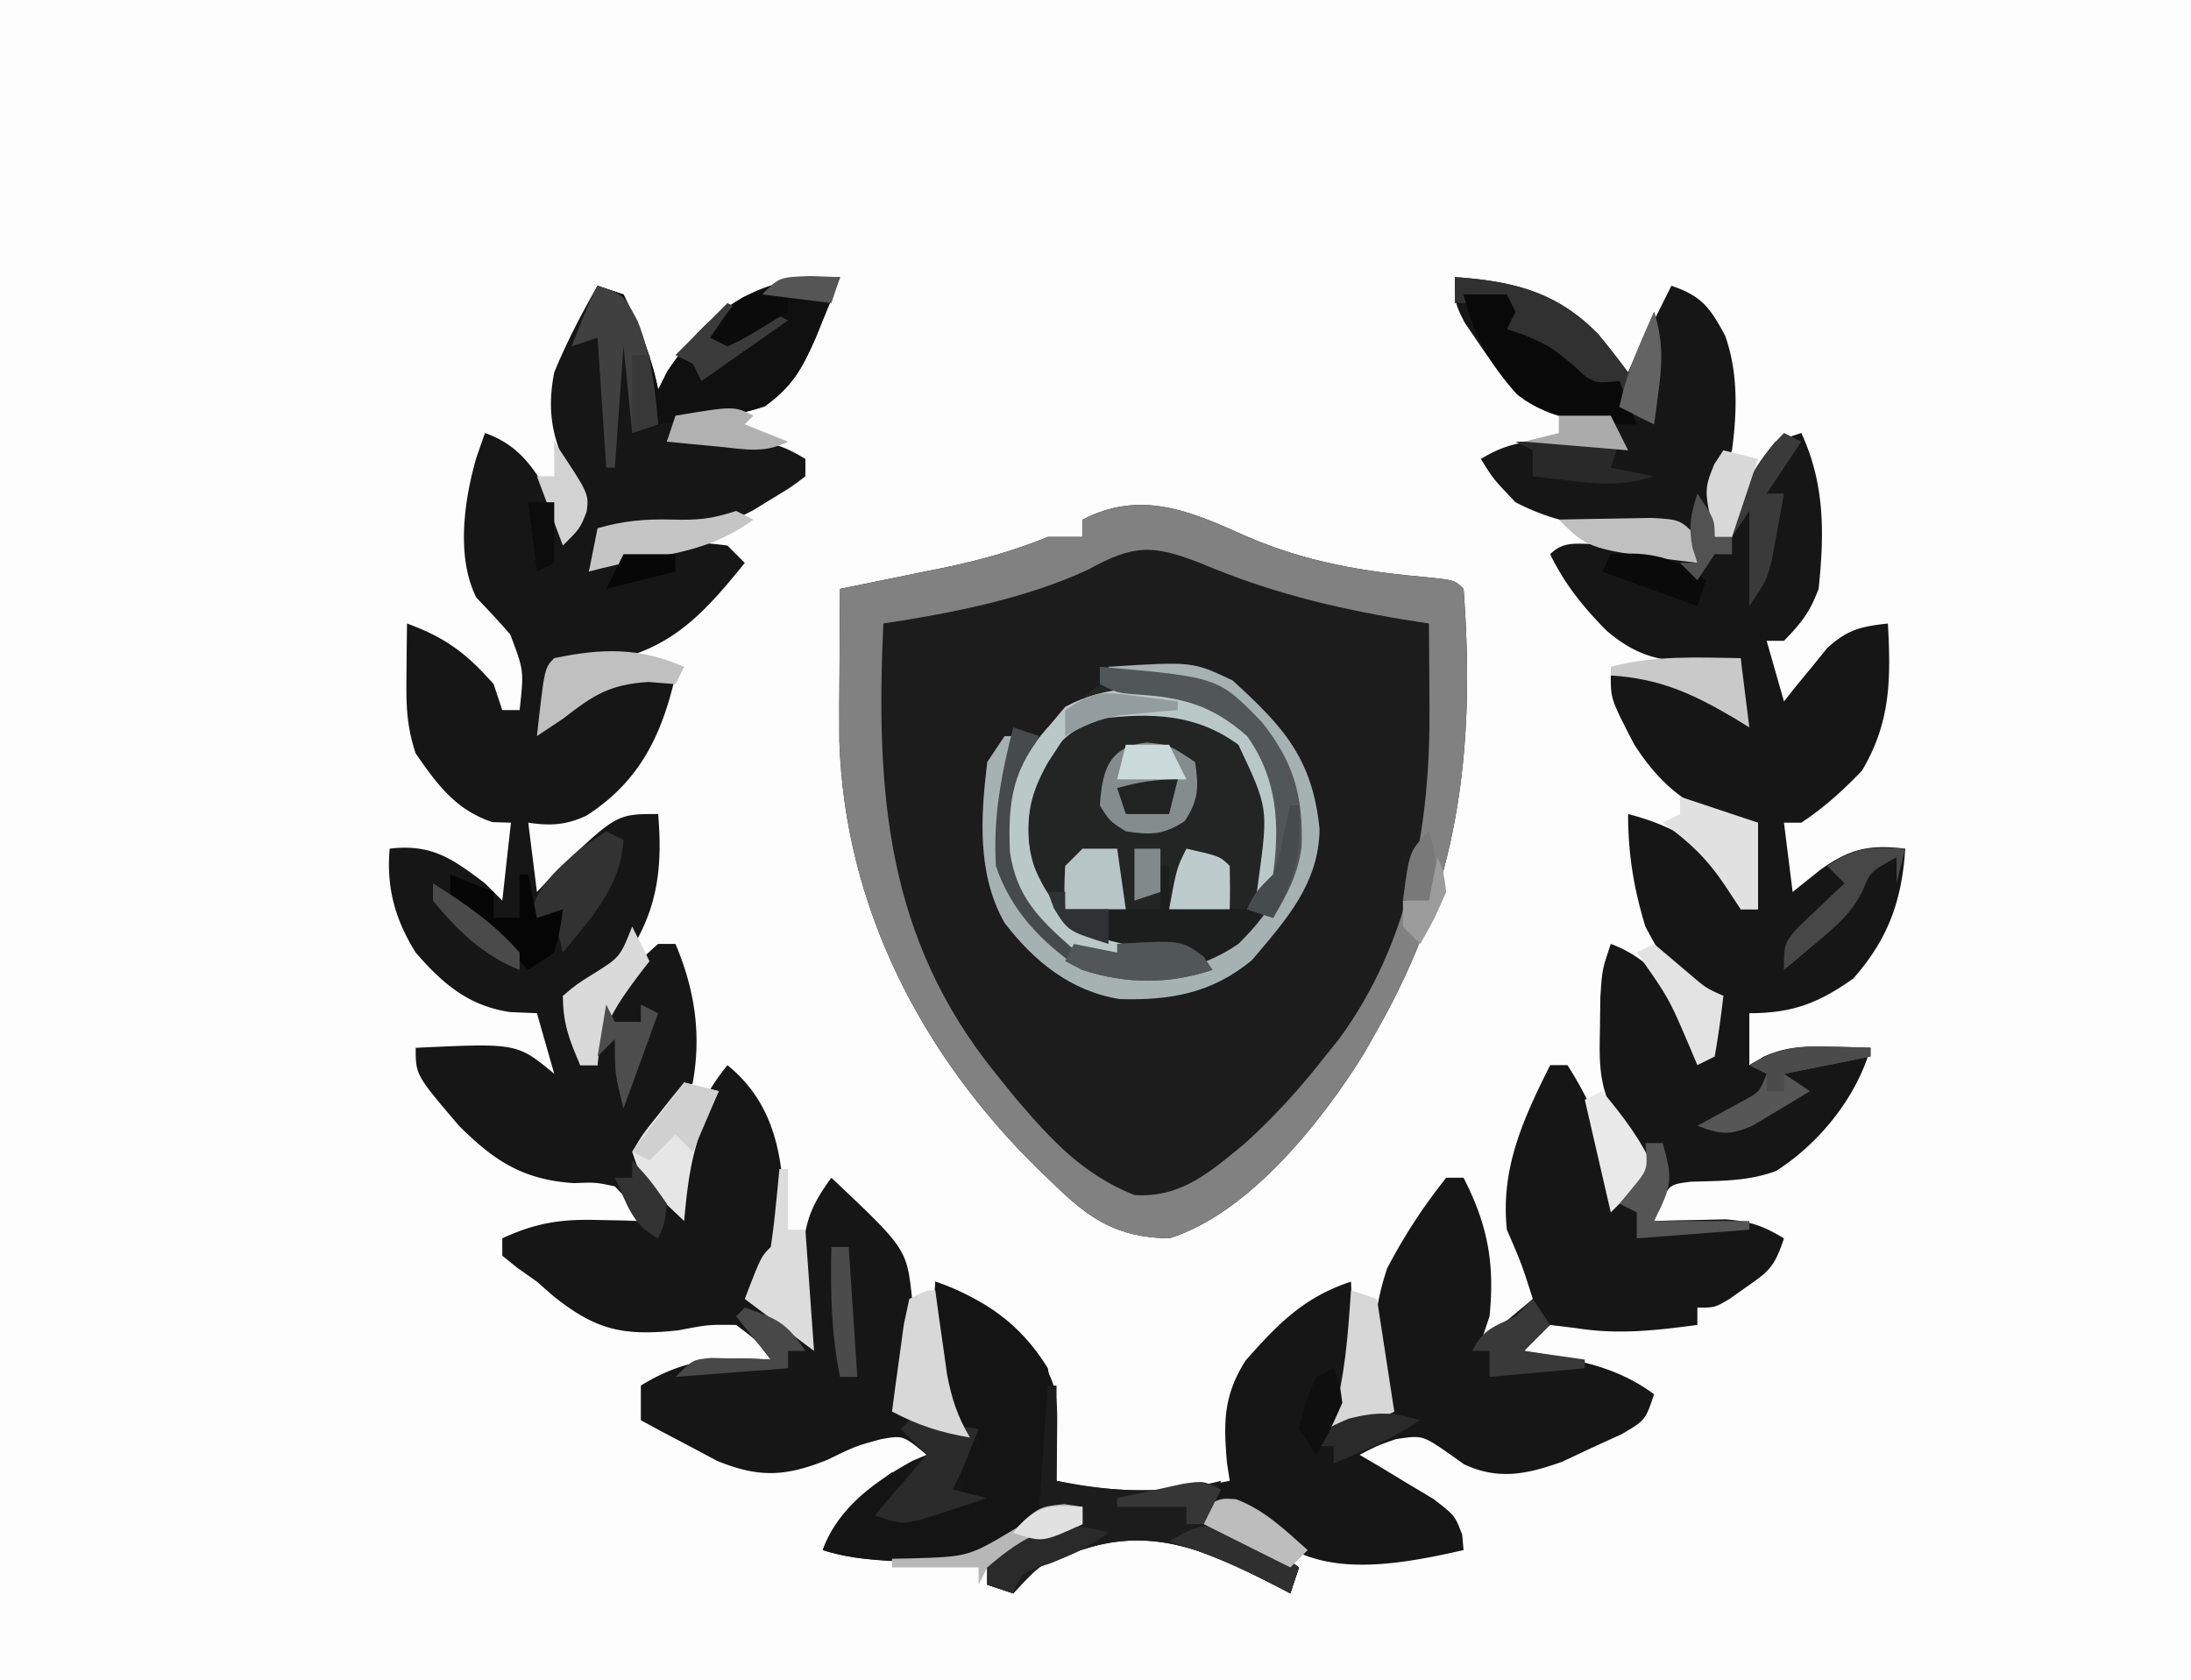 <?xml version="1.0" encoding="UTF-8"?>
<svg data-bbox="0 0 253 194" height="194" width="253" xmlns="http://www.w3.org/2000/svg" data-type="ugc">
    <g>
        <path fill="#FDFDFD" d="M0 0h253v194H0z"/>
        <path fill="#161616" d="M97 32c-.63 1.68-1.31 3.343-2 5l-.812 2.008c-1.61 3.634-2.665 5.631-6 7.93C84.794 48.068 81.535 48.515 78 49l-1 2 2.484-.07 3.266-.055 3.234-.07c2.94.19 4.54.668 7.016 2.195v2c-1.645 1.254-1.645 1.254-3.812 2.563l-2.145 1.316c-3.852 2.114-6.91 2.23-11.23 2.184l-3.293-.028L70 61l-2 5 2.375-1.5C74.943 62.61 79.103 62.322 84 63l2 2c-5.25 6.54-9.256 10.664-17.875 11.688-1.374.115-2.749.223-4.125.312l-1 7 2.875-2.437C70.01 78.057 72.509 77.898 78 78c-1.572 6.921-4.172 12.251-10.25 16.168-2.336 1.11-4.21 1.217-6.75.832l1 8 2.125-2.25C71.182 94 71.182 94 76 94c.55 6.598-.142 11.505-4 17-4.2 4-4.2 4-7 4l2 8h2l.125-3.062c.641-4.69 3.373-7.882 6.875-10.938h2c2.215 5.26 3.008 10.378 2 16-1.67 3.287-3.68 6.142-6 9l4 6 .297-2.195c.92-5.949 1.893-10.106 5.703-14.805 4.093 3.313 5.753 7.674 6.293 12.762.151 5.4.001 7.916-3.293 12.238 1.23 3.688 2.939 4.724 6 7l-.105-2.887-.082-3.8-.106-3.762c.308-3.737 1.112-5.557 3.293-8.551 8.697 8.214 8.697 8.214 9.316 13.91.163 8.944.163 8.944-2.316 13.09l8 2-1.5-2.312c-2.021-4.969-1.754-9.395-1.5-14.688 3.979 1.336 6.347 2.986 9.25 6l2.078 2.125c2.863 3.211 2.784 5.282 2.734 9.5l-.027 3.04L122 171c6.755 1.496 13.218 1.391 20 0l-.316-2.055c-.409-4.677-.42-7.783 2.144-11.832 3.724-4.223 6.742-7.329 12.172-9.113.554 12.67.554 12.67-3 18l2.875-1.5C159 163 159 163 161 163l-1-2c-1.75-5.247-1.527-9.418.188-14.562 2.014-3.822 4.122-7.058 6.812-10.438h2c2.791 5.466 3.618 9.87 3 16l-1 3 6-5c-1.302-4.08-1.302-4.08-3-8-.737-7.08 1.872-12.744 5-19h2c3.348 5.245 4.945 9.879 6 16l3-4c-1.064-2.21-2.136-4.192-3.559-6.2-1.807-3.512-1.774-5.995-1.691-9.925.015-1.22.03-2.439.047-3.695C185 112 185 112 186 109c4.225 1.565 6.358 4.454 9 8 1.313 2.875 1.313 2.875 2 5l2-7-2.25-.625c-3.714-1.857-4.817-3.709-6.75-7.375-1.35-4.401-2-8.39-2-13 5.214 1.366 8.202 3.29 12 7 .875 2.313.875 2.313 1 4h2V95l-2.562-.125c-5.322-1.355-8.837-4.344-11.77-8.98C186 80.719 186 80.719 186 78c6.44-.67 9.838 1.246 15 5v-7l-2.125.246c-5.54.369-9.06.286-13.375-3.433-2.664-2.687-4.838-5.385-6.5-8.813 1.542-1.542 2.985-1.17 5.125-1.187 4.313.034 7.805.802 11.875 2.187l-2-4-1.871.105c-6.145.197-11.6-.222-17.129-3.105-2.562-2.687-2.562-2.687-4-5 3.477-2.143 6.212-2.213 10.25-2.125l3.266.055L187 51l-1-2c-1.926-.426-1.926-.426-4.187-.687-5.493-1.1-7.769-3.795-10.813-8.313l-1.875-2.75C168 35 168 35 168 32c6.664.468 11.779 1.673 16.547 6.598 1.2 1.427 2.334 2.91 3.453 4.402l5-10c3.513 1.171 4.476 2.557 6.207 5.762 1.515 4.277 1.38 8.778.793 13.238a114 114 0 0 1-2 4c-.167 3.167-.167 3.167 0 6h2l.25-2.125c.935-3.583 2.494-5.956 4.75-8.875l3-1c2.73 5.865 2.67 11.642 2 18-1.03 2.71-1.945 3.884-4 6h-2l2 7 1.355-1.715 1.833-2.222 1.792-2.215c2.345-2.145 3.904-2.509 7.02-2.848.345 6.348.353 11.376-3 17-2.159 2.253-4.39 4.283-7 6h-2l1 8 3.125-2.5c3.386-2.448 5.636-3.017 9.875-2.5-.374 5.983-1.98 10.457-6 15-4.022 2.849-7.048 4-12 4v6l1.672-.992c2.716-1.176 4.634-1.21 7.578-1.133l2.703.055L216 121c-1.602 5.695-5.927 11.042-10.906 14.215-3.233 1.212-6.43 1.134-9.852 1.246-2.427.31-2.427.31-3.547 2.578L191 141l2.266-.07 2.984-.055 2.953-.07c2.817.196 4.406.75 6.797 2.195-1.101 3.303-1.69 3.785-4.437 5.688l-1.872 1.324C198 151 198 151 196 151v2c-4.817.63-9.108 1.142-13.937.375L179 153c-1.7 1.413-1.7 1.413-3 3l2.012.332c4.897.88 8.89 1.663 12.988 4.668-1 3-1 3-3.73 4.605l-3.458 1.583-3.417 1.605c-4.036 1.435-7.347 2.167-11.336.297l-1.621-1.153c-3.191-2.211-3.191-2.211-6.25-1.75-2.19.769-2.19.769-4.188 1.813l2.371 1.39 3.066 1.86 3.06 1.828C168 175 168 175 168.846 177.234L169 179c-6.24 1.404-14.503 3.105-20.227-.34a75 75 0 0 1-3.34-3.324c-1.47-1.631-1.47-1.631-4.37-1.711L139 174v2l2.125.25c3.528.92 5.936 2.631 8.875 4.75l-1 3-1.54-.805c-7.262-3.726-13.828-6.966-22.093-4.367-5.027 1.562-5.027 1.562-8.367 5.172l-3-1v-2c1.645-1.29 1.645-1.29 3.813-2.625l2.144-1.352C122 176 122 176 125 176v-2c-3.365.939-5.639 1.667-8.234 4.059-3.63 2.547-5.939 2.38-10.329 2.254l-3.94-.075c-2.689-.183-4.945-.44-7.497-1.238 1.824-4.925 5.893-7.836 10.375-10.312L107 168c-2.714-2.259-2.714-2.259-5.25-1.812-2.918.793-2.918.793-6.187 2.375-4.844 1.954-7.905 2.115-12.774.125L79.625 167l-3.21-1.687L74 164v-4c5.147-3.167 9.158-3.35 15-3-1.566-2.178-1.566-2.178-4-4-3.22-.039-3.22-.039-6.687.625-6.357.675-9.484-.007-14.446-3.984L62 148l-2.242-1.578L58 145v-2c3.772-1.752 6.667-2.225 10.813-2.125l2.957.055L74 141c-1.186-2.072-1.186-2.072-3-4-2.235-.476-2.235-.476-4.687-.375-5.87-.377-9.2-2.52-13.313-6.625-5-5.864-5-5.864-5-9 11.706-.554 11.706-.554 16 3l-2-7-3.062-.125c-4.81-.702-7.814-3.267-10.938-6.875-2.371-3.812-3.41-7.49-3-12 4.827-.568 7.209 1.136 11 4l2 2 1-9-2.125-.062C52.655 93.56 50.48 90.594 48 87c-1.095-3.285-1.1-5.737-1.062-9.187l.027-3.293L47 72c4.398 1.601 6.886 3.453 10 7l1 3h2c.505-4.558.505-4.558-1.078-8.73-1.26-1.466-2.588-2.871-3.922-4.27-2.338-4.675-1.412-11.227 0-16.125L56 50c4.225 1.509 5.718 4.273 8 8l2 3c.805-1.701.805-1.701 1-4l-1.437-2.75C63.68 50.336 63.173 47.219 64 43c1.43-3.476 3.13-6.741 5-10l3 1c1.753 3.573 3.218 7.088 4 11l1.063-2.125C82.089 35.417 87.999 31.654 97 32"/>
        <path fill="#1C1C1C" d="M143.938 61.938c6.928 2.99 13.513 4.084 20.992 4.738 3.07.325 3.07.325 4.07 1.325 1.425 18.892-.63 34.556-10 51l-1.507 2.664c-4.87 7.874-13.32 18.496-22.493 21.335-6.041-.091-9.271-2.275-13.437-6.375l-1.705-1.634c-13.472-13.226-22.323-30.316-22.935-49.42-.02-2.67-.01-5.338.015-8.008l.014-2.795q.017-3.384.048-6.767l1.665-.336q3.763-.764 7.523-1.54l2.62-.527c4.28-.886 8.135-1.95 12.192-3.597h4v-2c6.725-3.465 12.437-1.001 18.938 1.937"/>
        <path fill="#818181" d="M143.938 61.938c6.928 2.99 13.513 4.084 20.992 4.738 3.07.325 3.07.325 4.07 1.325 1.425 18.892-.63 34.556-10 51l-1.507 2.664c-4.87 7.874-13.32 18.496-22.493 21.335-6.041-.091-9.271-2.275-13.437-6.375l-1.705-1.634c-13.472-13.226-22.323-30.316-22.935-49.42-.02-2.67-.01-5.338.015-8.008l.014-2.795q.017-3.384.048-6.767l1.665-.336q3.763-.764 7.523-1.54l2.62-.527c4.28-.886 8.135-1.95 12.192-3.597h4v-2c6.725-3.465 12.437-1.001 18.938 1.937m-18.36 3.875c-7.285 3.356-15.692 4.986-23.578 6.188-.89 19.478.311 36.326 13 52l2.27 2.812c4.104 4.81 7.797 8.836 13.73 11.187 5.39.352 8.79-2.704 12.766-5.98 3.425-3.095 6.394-6.385 9.234-10.02l1.59-1.98c8.25-11.19 10.599-24.816 10.473-38.394l-.014-2.81q-.017-3.407-.049-6.815c-1.004-.16-2.008-.318-3.042-.481-8.148-1.363-15.535-3.192-23.188-6.434-5.68-2.227-7.787-2.243-13.191.727"/>
        <path fill="#232525" d="M127 77c10.659-.62 10.659-.62 15.375 1.563 5.876 5.456 9.189 9.077 10 17.187-.082 6.306-3.899 10.509-7.812 15.125-4.599 3.813-9.408 4.664-15.258 4.496-5.658-.91-9.883-4.338-13.305-8.808-3.2-5.626-2.755-12.307-2-18.563l2-3h2l-1 3.563c-1.266 5.165-1.71 9.463.125 14.562 2.795 4.286 5.923 7.224 10.875 8.875 5.704.565 10.104.264 15-3a95 95 0 0 0 3-4c-9.054-.207-9.054-.207-18 1l1 3 7 1v1c-4.654.372-8.052.465-12.312-1.625-3.76-3.323-6.321-5.864-7.07-10.996-.244-5.968.239-9.8 4.382-14.379 1.963-1.714 3.982-3.35 6-5z"/>
        <path fill="#141414" d="M108 148c5.69 2.033 9.789 4.795 13 10 1.023 5.744 1.234 11.386-1.293 16.738-1.826 2.42-3.021 3.846-5.707 5.262-3.531.328-3.531.328-7.5.25-1.31-.015-2.62-.03-3.969-.047-2.72-.156-4.956-.389-7.531-1.203 1.583-4.274 4.506-6.265 8-9l2 1-3 4 9-2v-6h2v-2h-2c-3.616-5.575-3.307-10.606-3-17"/>
        <path fill="#101010" d="M97 32c-.63 1.68-1.31 3.343-2 5l-.812 2.008c-1.573 3.551-2.674 5.621-5.876 7.93-3.472 1.113-6.638 1.588-10.261 1.851-2.25.156-2.25.156-5.051 1.211l-1-10-1 14h-1l-1-15-3 1c1.875-4.75 1.875-4.75 3-7l3 1c1.753 3.573 3.218 7.088 4 11l1.063-2.125C82.089 35.417 87.999 31.654 97 32"/>
        <path fill="#1C1D1D" d="m117 84 3 1-.977 2.16c-1.655 4.594-1.596 9.021-1.023 13.84 2.186 4.533 4.52 6.76 9 9l1-1v-4h6v-5h1v5h11c-1.9 3.8-2.611 4.843-6 7-5.13 1.71-10.061 1.646-15.187-.062-4.47-3.079-8.08-6.74-9.813-11.938-.338-5.635.624-10.583 2-16"/>
        <path fill="#1C1C1C" d="M121 160h1v11c6.44 1.288 12.58 1.657 19 0l-2 5 2.125.25c3.528.92 5.936 2.631 8.875 4.75l-1 3-1.54-.805c-7.262-3.726-13.828-6.966-22.093-4.367-5.027 1.562-5.027 1.562-8.367 5.172l-3-1v-2c1.645-1.29 1.645-1.29 3.813-2.625l2.144-1.352C122 176 122 176 125 176v-2h-5z"/>
        <path fill="#A6B1B2" d="M128 77c9.685-.62 9.685-.62 14.313 1.563 5.95 5.396 9.251 9.077 10.062 17.187-.082 6.306-3.899 10.509-7.812 15.125-4.599 3.813-9.408 4.664-15.258 4.496-5.658-.91-9.883-4.338-13.305-8.808-3.2-5.626-2.755-12.307-2-18.563l2-3h2l-1 3.563c-1.266 5.165-1.71 9.463.125 14.562 2.795 4.286 5.923 7.224 10.875 8.875 5.693.564 10.15.307 15-3 4.012-3.979 6.123-7.554 6.313-13.25-.08-6.076-2.352-9.483-6.313-14.062-4.682-2.634-9.718-3.048-15-3.688z"/>
        <path fill="#BAC7C7" d="M138 80c4.037 1.983 6.65 4.166 9 8 .968 2.905 1.196 4.966 1.25 8l.078 2.625c-.387 2.804-1.157 3.638-3.328 5.375l.324-2.414C146.45 93.303 146.45 93.303 143 86c-4.93-3.608-10.114-3.709-16-3-3.606 1.381-4.691 2.531-6.812 5.75-1.57 4.294-2.098 7.755-.497 12.145 2.226 4.422 4.54 6.422 9.309 8.105 3.738.714 3.738.714 7 1v1c-4.654.372-8.052.465-12.312-1.625-3.76-3.323-6.321-5.864-7.07-10.996-.243-5.96.247-9.796 4.382-14.379l2-2.375c4.824-2.613 9.642-2.351 15-1.625"/>
        <path fill="#313131" d="M168 32c6.664.468 11.779 1.673 16.547 6.598 1.2 1.427 2.334 2.91 3.453 4.402l3-7c.967 3.122.99 5.52.563 8.75l-.31 2.422L191 49c-3.875-1.75-3.875-1.75-5-4a75 75 0 0 0-4-2q-2.144-1.186-4.25-2.437l-2.14-1.247L174 38v-3h-6z"/>
        <path fill="#090909" d="M169 34h5l1 2-1 2 2.188.75C179 40 179 40 181.625 42.125 183.888 44.31 183.888 44.31 187 44l2 5c-4.938 0-9.874-.3-13.852-3.48-3.16-3.528-5.012-6.864-6.148-11.52"/>
        <path fill="#848C8D" d="M132.438 85.75c2.563.25 2.563.25 5.563 2.25.44 2.866.415 4.367-1.188 6.813-2.462 1.612-3.923 1.62-6.812 1.187-1.876-1.187-1.876-1.187-3-3 .296-4.056.986-6.794 5.437-7.25"/>
        <path fill="#454A4C" d="m117 84 3 1-.977 2.16c-1.655 4.594-1.596 9.021-1.023 13.84 2.144 4.447 4.47 6.974 9 9l2-1c7.376-.468 7.376-.468 10 1.5l1 1.5c-5.13 1.71-10.061 1.646-15.187-.062-4.47-3.079-8.08-6.74-9.813-11.938-.338-5.635.624-10.583 2-16"/>
        <path fill="#515759" d="M127 77c13.67 1.192 13.67 1.192 18.7 6.371 3.729 4.67 4.783 8.57 4.605 14.438-.434 3.121-1.667 5.529-3.305 8.191l-3-1c1-2 1-2 3-4 .807-5.824.483-11.123-3-16-4.189-3.69-7.654-4.503-13.047-4.824C129 80 129 80 127 79z"/>
        <path fill="#2B2B2B" d="M105 164c2.69.176 5.329.618 8 1-1.875 4.75-1.875 4.75-3 7l4 1c-1.6.532-3.206 1.05-4.812 1.563l-2.708.878C104 176 104 176 101 175l6-7-3-3z"/>
        <path fill="#404040" d="M69 33c3 1 3 1 4.625 4.063C75.187 41.004 75.631 44.79 76 49l-3 1-1-10-1 14h-1l-1-15-3 1c1.875-4.75 1.875-4.75 3-7"/>
        <path fill="#DCDCDC" d="M90 135h1v7h2l1 14-8-6c1.875-4.875 1.875-4.875 3-6a86 86 0 0 0 .563-4.562l.253-2.504z"/>
        <path fill="#E6E6E6" d="m79 125 4 1-1.437 3c-1.731 3.992-2.184 7.681-2.563 12-4.875-4.625-4.875-4.625-6-8 1.215-2.043 1.215-2.043 2.938-4.187l1.714-2.168z"/>
        <path fill="#323232" d="m70 96 2 1c-.34 5.442-3.703 8.937-7 13l-1-4-3 1c.474-4.263 2.922-6.215 6-9z"/>
        <path fill="#E1E1E1" d="m194 92 9 3v10h-2l-1.812-2.75c-2.13-3.164-4.122-5.035-7.188-7.25l2-1z"/>
        <path fill="#BBC8C8" d="m121 84 2 1-2 3.063c-2.15 3.816-2.632 6.516-2 10.937 1.494 4.062 3.192 6.461 6.813 8.875 3.411 1.204 6.593 1.766 10.187 2.125v1c-4.654.372-8.052.465-12.312-1.625-3.76-3.323-6.321-5.864-7.07-10.996-.25-6.106.368-9.737 4.382-14.379"/>
        <path fill="#C0C0C0" d="m79 77-1 2-3.125-.25c-4.521.292-6.34 1.518-9.875 4.25l-3 2c.875-7.875.875-7.875 2-9 5.467-1.14 9.78-1.275 15 1"/>
        <path fill="#D8D8D8" d="m108 149 .367 2.703.508 3.547.492 3.516c.551 2.816 1.191 4.786 2.633 7.234-3.363-.56-5.991-1.418-9-3 .28-2.147.575-4.293.875-6.437l.492-3.622L105 150c2-1 2-1 3-1"/>
        <path fill="#D7D7D7" d="m156 149 3 1 2 13c-5.75 3-5.75 3-8 3l.938-2.312c1.4-4.861 1.722-9.657 2.062-14.688"/>
        <path fill="#050505" d="m52 101 5 2v3h3v-5h1l1 5 3-1c-.312 2.375-.312 2.375-1 5l-3 2-1.46-1.496c-.633-.64-1.264-1.281-1.915-1.942l-1.898-1.933C54.083 104.92 54.083 104.92 52 104z"/>
        <path fill="#C9C9C9" d="m201 76 1 8-1.723-1.059C195.412 80.074 191.65 78.361 186 78v-1c4.96-1.323 9.911-1.089 15-1"/>
        <path fill="#DADADA" d="m73 107 2 4-1.059 1.355C71.311 115.85 69.408 118.513 69 123h-2c-1.257-2.906-2-4.796-2-8 1.496-1.281 1.496-1.281 3.438-2.5 3.157-1.966 3.157-1.966 4.562-5.5"/>
        <path fill="#C5C5C5" d="m85 59 2 1c-3.998 2.932-7.82 3.731-12.598 4.57-2.167.388-4.274.87-6.402 1.43l1-5c2.95-.86 5.497-1.083 8.563-1 2.941.08 4.584-.049 7.437-1"/>
        <path fill="#3A3A3A" d="m206 50 2 1-4 6h2q-.426 2.409-.875 4.813l-.492 2.707C204 67 204 67 202 70V59l-2 3c.56-4.764 2.587-8.587 6-12"/>
        <path fill="#E9E9E9" d="M185 126c2.4 2.88 4.473 5.564 6 9l-5 5-3-13z"/>
        <path fill="#292929" d="M175 51h12l-1 3 5 1c-3.27 1.031-5.86.964-9.25.563l-2.703-.31L177 55v-3z"/>
        <path fill="#E3E3E3" d="m191 109 4.492 3.809c1.514 1.279 1.514 1.279 3.508 2.191a109 109 0 0 1-1 7l-2 1-.77-1.828c-2.526-5.929-2.526-5.929-6.23-11.172z"/>
        <path fill="#565656" d="m211.25 120.875 2.703.055L216 121v1l-10 2 3 2c-1.408.87-2.826 1.72-4.25 2.563l-2.39 1.44c-2.668 1.127-3.705 1.014-6.36-.003l5.371-2.93c1.795-.984 1.795-.984 2.629-3.07l-2-1c3.212-1.906 5.539-2.223 9.25-2.125"/>
        <path fill="#C0C0C0" d="M180 60c2.291-.054 4.583-.093 6.875-.125l3.867-.07C194 60 194 60 196 62v3c-12.535-1.535-12.535-1.535-16-5"/>
        <path fill="#B8C5C7" d="M125 98h4l1 7h-7c-.125-2.375-.125-2.375 0-5z"/>
        <path fill="#2F2F2F" d="M144 177c2.04 1.27 4.05 2.594 6 4l-1 3-1.54-.805c-4.082-2.095-8.047-3.871-12.46-5.195 3.373-2.124 5.224-2.259 9-1"/>
        <path fill="#474747" d="m220 98-1 4v-3c-3.027 1.656-3.027 1.656-3.93 3.89-1.323 2.608-2.963 3.988-5.195 5.86l-2.195 1.86L206 112c0-3 0-3 1.531-4.824l1.969-1.864 1.969-1.886L213 102l-2-2c3.435-2.29 4.985-2.178 9-2"/>
        <path fill="#BDCACC" d="M137 98c3.875.875 3.875.875 5 2 .04 1.666.043 3.334 0 5h-7c.875-4.75.875-4.75 2-7"/>
        <path fill="#B7B7B7" d="m122.875 173.688 2.125.313v2q-1.904.971-3.812 1.937l-2.145 1.09C117 180 117 180 114 181l-1 2v-2h-10v-1l2.195-.042c6.663-.198 6.663-.198 12.18-3.52 2.625-2.437 2.625-2.437 5.5-2.75"/>
        <path fill="#393939" d="m177 150 2 3-3 3 7 1v1l-11 1v-3h-2c1.269-2.537 2.497-2.786 5-4z"/>
        <path fill="#515758" d="m124 109 5 1v-1c7.508-.37 7.508-.37 10 1.5l1 1.5c-4.997 1.666-10.058 1.634-15.062 0L123 111z"/>
        <path fill="#484848" d="M86 151c3.653 1.25 4.78 1.671 7 5h-2v2l-13 1c2-2 2-2 4.164-2.195l2.461.07 2.477.055L89 157l-4-5z"/>
        <path fill="#2A2A2A" d="M128 177c-3 2-3 2-6.625 3.5-3.44 1.1-3.44 1.1-4.375 3.5l-3-1v-2c4.455-3.833 8.143-5.903 14-4"/>
        <path fill="#555555" d="M190 132h2c1.166 4.196 1.09 4.82-1 9h11v1l-13 1v-3l-2-1 1.5-1.812c1.783-2.158 1.783-2.158 1.5-5.188"/>
        <path fill="#3B3B3B" d="m84 35 2 1-2 3 2.375-1.562L89 36l2 1-10 7-1-2-2-1z"/>
        <path fill="#BDBDBD" d="M142.75 173.125c3.352 1.304 5.564 3.494 8.25 5.875l-2 2-10-5v-2c2-1 2-1 3.75-.875"/>
        <path fill="#B1B1B1" d="m87 48-1 1 5 2c-2.836 1.418-4.99.863-8.125.563l-3.32-.31L77 51l1-3c6.75-1.125 6.75-1.125 9 0"/>
        <path fill="#0A0A0A" d="M186 64c4.675-.326 7.167.294 11 3l-1 3-11-4z"/>
        <path fill="#4B4B4B" d="M96 144h2l1 15h-2c-1.036-5.05-1.103-9.874-1-15"/>
        <path fill="#D8D8D8" d="m199 52 4 1-3 9h-2c-1.23-5.415-1.23-5.415-.062-8.375z"/>
        <path fill="#D2D2D2" d="M64 51c4 6 4 6 3.75 8.063C67 61 67 61 65 63l-3-8h2z"/>
        <path fill="#4D4D4D" d="m70 116 1 2h3v-2l2 1-4 11c-1-4-1-4-1-8l-2 2z"/>
        <path fill="#D0D0D0" d="m79 125 4 1-3 7-2-2-3 3-2-1z"/>
        <path fill="#CBDADB" d="M130 86h5l2 4h-8z"/>
        <path fill="#636363" d="M191 36c.967 3.122.99 5.52.563 8.75l-.31 2.422L191 49l-4-2c.783-3.916 2.392-7.364 4-11"/>
        <path fill="#2A2A2A" d="M164 164c-3.268 2.179-6.38 3.498-10 5v-2h-2c1-2 1-2 3.75-3.187 3.294-.824 5.04-.757 8.25.187"/>
        <path fill="#4A4A4A" d="M50 102c3.724 2.37 7.096 4.65 10 8v2c-4.136-1.59-7.232-4.605-10-8z"/>
        <path fill="#ABABAB" d="M180 48h6l2 4-12-1 4-1z"/>
        <path fill="#0F0F0F" d="M154 158c.688 1.625.688 1.625 1 4-1.437 3.25-1.437 3.25-3 6l-2-3c.75-3.125.75-3.125 2-6z"/>
        <path fill="#464C4D" d="M149 93h1c.316 5.26-.334 8.446-3 13l-3-1c1-2 1-2 3-4 .673-1.967.673-1.967 1.125-4.125z"/>
        <path fill="#212323" d="m136 90-1 4h-5l-1-3c2.49-.687 4.379-1 7-1"/>
        <path fill="#0B0B0B" d="m88.75 33.688 2.25.313v2c-5.273 3.222-5.273 3.222-7 4l-2-1c3.323-4.924 3.323-4.924 6.75-5.313"/>
        <path fill="#363636" d="m141 172-2 4h-2v-2h-8v-1q2.435-.542 4.875-1.062l2.742-.598C139 171 139 171 141 172"/>
        <path fill="#333333" d="M73 134c2.063 2.25 2.063 2.25 4 5-.25 2.313-.25 2.313-1 4-3.013-1.507-3.61-4.032-5-7h2z"/>
        <path fill="#4B4B4B" d="m211.25 120.875 2.703.055L216 121v1l-10 2v2h-2v-2l-2-1c3.212-1.906 5.539-2.223 9.25-2.125"/>
        <path fill="#797979" d="M165 96c.981 3.053.981 4.947 0 8h-3c.75-5.75.75-5.75 3-8"/>
        <path fill="#939C9E" d="m131.188 80.375 2.73.336L136 81v1l-1.828.148-2.422.227-2.39.21c-2.445.43-4.208 1.201-6.36 2.415v-3c3.453-2.301 4.235-2.138 8.188-1.625"/>
        <path fill="#9C9C9C" d="M166 99c.688 1.625.688 1.625 1 4-1.437 3.25-1.437 3.25-3 6l-2-2v-3h3z"/>
        <path fill="#525252" d="M196 57c2 3 2 3 2 5h2v2h-2l-2 3-2-2h2l-.562-1.75c-.478-2.457-.195-3.894.562-6.25"/>
        <path fill="#0C0C0C" d="M61 58h3v7l-2 1z"/>
        <path fill="#383838" d="M73 41h2l1 8-3 1z"/>
        <path fill="#E1E1E1" d="M125 174v2c-4.625 2.125-4.625 2.125-8 1 2.466-3.115 4.108-3.316 8-3"/>
        <path fill="#070707" d="M72 64h6v2l-8 2z"/>
        <path fill="#2E3234" d="M121 103h2v2h5v4c-4.677-1.477-4.677-1.477-6.312-4.125z"/>
        <path fill="#818989" d="M131 98h3v5l-3 1z"/>
        <path fill="#555555" d="M93.625 31.875 97 32l-1 3-8-1c2-2 2-2 5.625-2.125"/>
    </g>
</svg>
